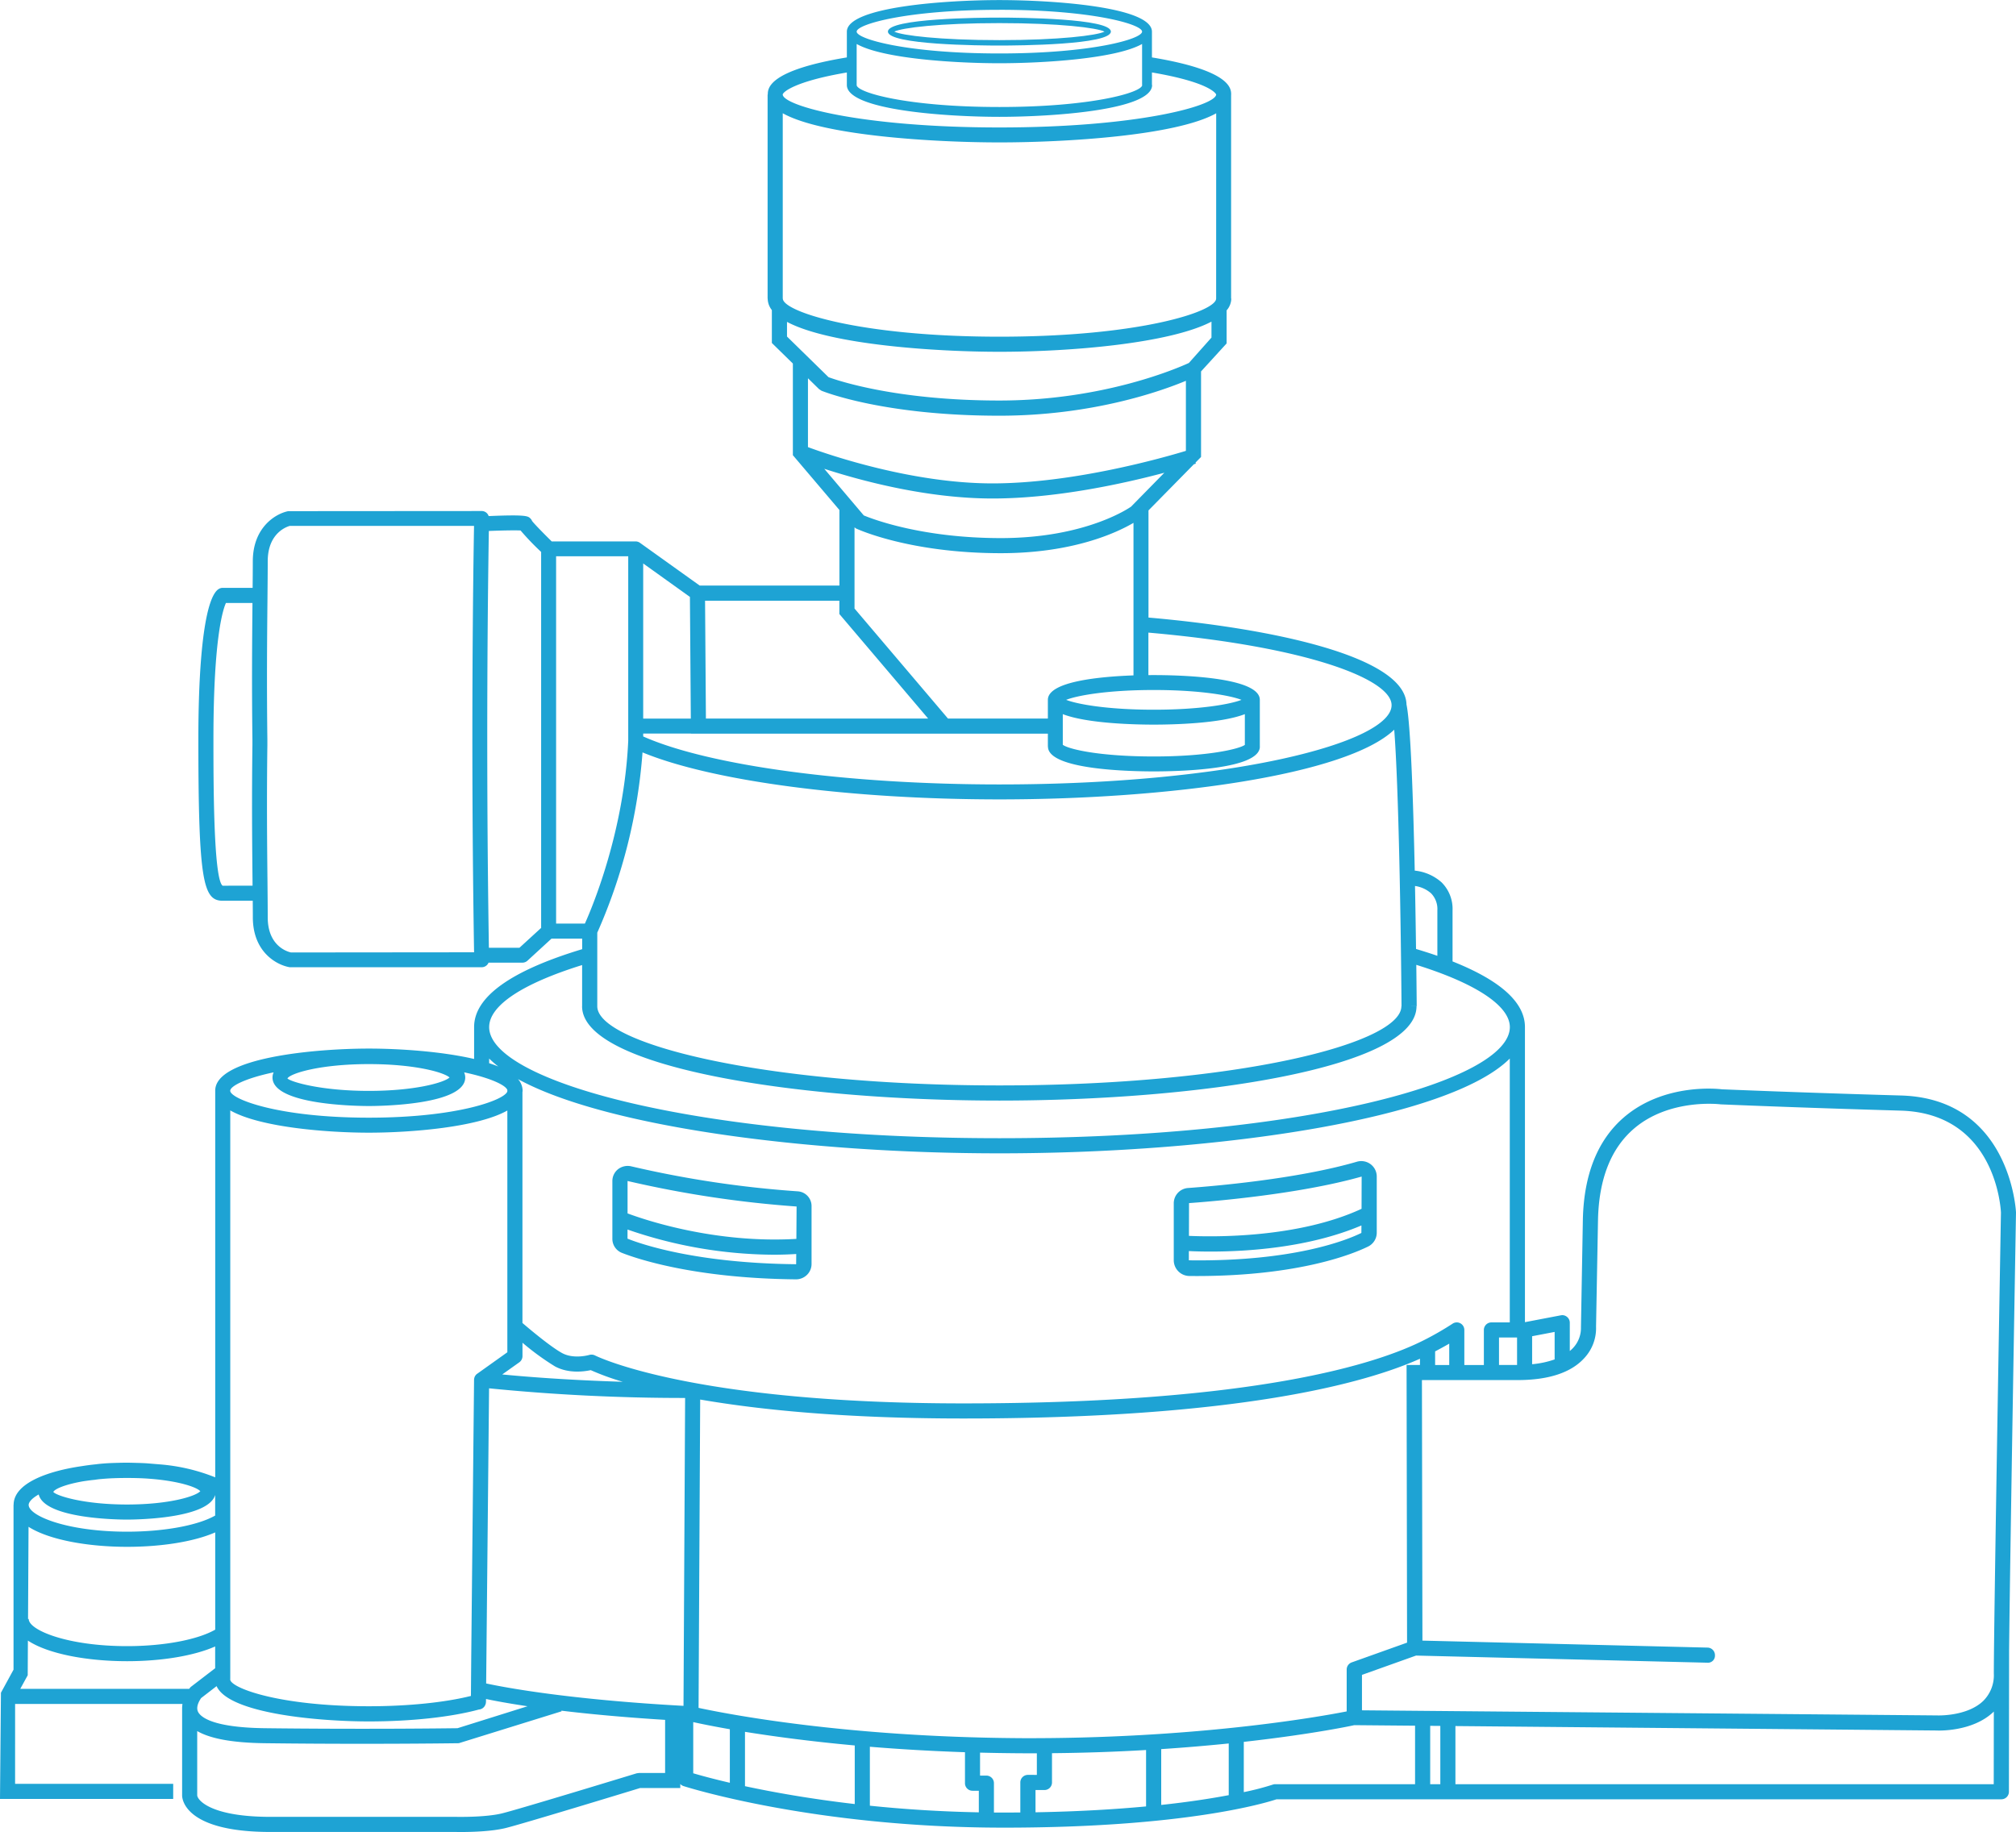 <?xml version="1.0" encoding="UTF-8"?> <svg xmlns="http://www.w3.org/2000/svg" xmlns:xlink="http://www.w3.org/1999/xlink" width="600.174" height="545.452" viewBox="0 0 600.174 545.452"><defs><clipPath id="clip-path"><rect id="Rectangle_6" data-name="Rectangle 6" width="600.174" height="545.452" fill="none"></rect></clipPath></defs><g id="XMLID_00000163034610630482971270000011828446181792007866_" clip-path="url(#clip-path)"><g id="Group_4" data-name="Group 4" transform="translate(0 0.013)"><path id="Path_37" data-name="Path 37" d="M6.383-192.228c5.535,0,33.183-.2,33.183-4.161S11.918-200.55,6.383-200.55s-33.183.2-33.183,4.161S.848-192.228,6.383-192.228Zm0-6.682c17.805,0,29.062,1.4,31.289,2.534-2.227,1.134-13.484,2.534-31.289,2.534s-29.062-1.4-31.289-2.534C-22.679-197.509-11.422-198.91,6.383-198.91Z" transform="translate(291.143 205.778)" fill="#1ea3d4"></path><path id="Path_38" data-name="Path 38" d="M375.174,156.488c-.013-.333-1.654-33.863-34.223-34.81-30.382-.867-53.135-1.841-53.322-1.841h0c-.68-.093-17.045-2.054-29.142,8.309-7.789,6.682-11.923,16.872-12.257,30.275l-.573,32.249a8.671,8.671,0,0,1-2.361,6.188,10.158,10.158,0,0,1-.96.894v-8.416a2.242,2.242,0,0,0-.814-1.734,2.187,2.187,0,0,0-1.854-.48l-10.683,2.041V101.325h0V101.3c0-7.309-7.255-13.857-21.553-19.539V66.582a11.139,11.139,0,0,0-3.281-8.376,14.134,14.134,0,0,0-7.976-3.481c-.453-21.033-1.214-43.559-2.454-49.454-.333-14.2-39.438-22.633-76.809-25.888v-31.9l13.511-13.737c.307-.093.507-.16.587-.187l-.107-.307,1.654-1.68V-93.9l7.616-8.336v-9.843a5.429,5.429,0,0,0,1.387-3.494h-.053v-60.6c0-.053.013-.093.013-.133,0-1.787-.013-7.175-23.58-11.083v-7.656c0-7.456-29.7-9.416-45.413-9.416s-45.413,1.974-45.413,9.416v7.656c-23.433,3.868-23.54,9.243-23.54,11.057H3.52v60.764h.027a5.564,5.564,0,0,0,1.24,3.4v9.8l6.255,6.122v27.288L24.9-52.639v22.5H-16.686L-34.491-42.876a2.229,2.229,0,0,0-1.294-.413H-60.752c-2.521-2.481-5.255-5.282-5.855-6.1a2.234,2.234,0,0,0-.533-.774c-.694-.667-1.227-1.147-12.377-.667a2.365,2.365,0,0,0-.507-.84,2.208,2.208,0,0,0-1.587-.667l-57.577.04c-3.654.707-10.55,4.735-10.55,14.951,0,2.241-.027,4.881-.053,7.882h-8.9a2.3,2.3,0,0,0-1.067.267c-3.934,2.107-6.188,18.432-6.188,44.76,0,42.479,1.454,48.134,7.269,48.134h8.923c.013,1.8.027,3.454.027,4.921,0,10.23,6.922,14.177,10.977,14.871H-81.6a2.208,2.208,0,0,0,1.587-.667,2.152,2.152,0,0,0,.453-.694h10.083a2.248,2.248,0,0,0,1.507-.587l7.149-6.562h9.136v3.134c-21.326,6.442-32.169,14.244-32.169,23.18v9.509c-9.883-2.307-22.687-3.094-31.3-3.094-15.831,0-45.773,2.614-45.773,12.524V235.364a56,56,0,0,0-16.431-3.854l-3.881-.32c-1.08-.067-2.187-.107-3.308-.133-1.28-.04-2.214-.053-2.627-.053s-1.334,0-2.587.04c-1.174.027-2.334.067-3.481.133-1.12.08-2.227.173-3.228.307-1.36.133-2.774.32-4.188.547-10.323,1.494-20.259,5.148-20.286,11.5h-.027v49.094l-3.748,6.869-.28,31.623h51.562v-4.495h-47.067V302.824h49.828a8.5,8.5,0,0,0-.107,1.307h0V330.1c.013,1.107.88,10.843,26.314,10.843h55.2c.093,0,.654.013,1.56.013,2.854,0,8.989-.133,13.271-1.187,5.161-1.28,36.237-10.75,39.972-11.9h11.99v-1.214a2.2,2.2,0,0,0,.92.614c.373.12,38.545,12.39,95.414,12.39,53.709,0,77.8-7.322,81.17-8.442H370.813a2.248,2.248,0,0,0,2.254-2.241l.053-42.146h0C373.427,256.784,375.161,157.7,375.174,156.488Zm-533.9-97.268c-2.734-2.014-2.734-31.2-2.734-43.653,0-31.3,3.081-39.1,3.721-40.532h7.9c-.093,10.363-.227,24.327-.013,40.652v1.56c-.213,16.231-.08,30.062.027,40.158,0,.627.013,1.2.013,1.8ZM246.724,199.781a13.037,13.037,0,0,0,3.428-9.3l.587-31.956c.293-12.057,3.881-21.113,10.656-26.941,10.536-9.083,25.5-7.322,25.861-7.269.227.013,23.06.987,53.576,1.867,28.342.814,29.809,29.275,29.862,30.355-.027,1.214-2.121,121.755-2.121,137.213a10.761,10.761,0,0,1-3.174,8.2c-4.815,4.615-13.537,4.308-13.711,4.295l-171.223-1.52v-10.55l16.1-5.748,86.679,2.121a2.086,2.086,0,0,0,2.307-2.187,2.249,2.249,0,0,0-2.187-2.307l-84.9-2.081-.147-77.569h28.448C236.067,206.409,242.8,204.169,246.724,199.781ZM203.791,309.373v17.352h-3.014V309.346ZM88.184,326.2v-8.709c10-.093,19.366-.44,28.008-.947V333.34c-9.149.854-20.072,1.52-32.916,1.747v-6.629h2.667A2.24,2.24,0,0,0,88.184,326.2Zm32.516-9.923c7.3-.48,14.017-1.067,20.1-1.68v15.391c-5.108.96-11.75,2.014-20.1,2.908Zm-42.706-3.268C26.446,312.64-8.324,305.865-17.033,304l.48-91.8c17.525,3.028,42.892,5.642,78.3,5.642,82,0,119.715-10.51,135.986-17.792V201.9h-3.988l.147,82.677L177.41,290.46a2.259,2.259,0,0,0-1.494,2.121v12.47C167.634,306.678,130.41,313.32,77.995,313.014ZM64.524,328.672H66.4V335.1c-11.79-.227-22.66-.96-32.436-1.974V315.574c8.576.707,18.032,1.28,28.315,1.627v9.216A2.231,2.231,0,0,0,64.524,328.672ZM29.461,315.188v17.445c-13.337-1.547-24.407-3.548-32.676-5.322V311.133C4.96,312.44,15.99,313.961,29.461,315.188Zm-245.965-65.1c6.148,3.934,17.792,5.962,29.342,5.962,10.51,0,20.073-1.6,26.234-4.295v28.955c-5.228,3-15.3,4.908-26.234,4.908-17.872,0-29.288-4.788-29.288-8.082h-.2Zm16.578-13.6c1.027-.147,2.094-.293,3.214-.4.547-.093,1.107-.16,1.667-.213.934-.08,1.907-.16,2.934-.213,3.241-.147,6.682-.147,9.843,0,.493.027.987.053,1.467.093l1.347.107c8.029.72,13.017,2.441,14.084,3.628-1.374,1.52-9.243,3.961-21.806,3.961-13.15,0-21.166-2.667-21.953-3.748C-208.649,238.765-205.421,237.4-199.926,236.485Zm426.564-42.759V201.9h-5.375v-8.176Zm-7.629-4.495a2.251,2.251,0,0,0-2.254,2.254v10.43H210.94v-10.43a2.249,2.249,0,0,0-3.548-1.841,89.755,89.755,0,0,1-8.416,4.841h0c-13.844,7.042-50.081,18.859-137.213,18.859-81.13,0-109.352-14.137-109.619-14.271a2.344,2.344,0,0,0-1.694-.16c-.04.013-4.615,1.347-8.1-.547-3.388-1.841-9.656-7.109-11.817-8.963v-68.66c.013-.173.053-.333.053-.507a5.242,5.242,0,0,0-1.374-3.441c25.674,14.071,85.251,22.1,143.335,22.1,66.073,0,134.092-10.376,151.924-28.222v78.556Zm-16.765,8.629c1.04-.547,2.614-1.387,4.2-2.307v6.362h-4.2ZM-70.4,201.114a2.275,2.275,0,0,0,.947-1.827v-4a76.959,76.959,0,0,0,9.669,7.042c4.055,2.2,8.709,1.534,10.656,1.12a76.5,76.5,0,0,0,9.536,3.468c-16.565-.507-29.062-1.52-35.89-2.187Zm-3.561-2.988-8.963,6.389c-.013,0-.013.013-.027.013a2.909,2.909,0,0,0-.373.333c-.013.013-.013.027-.027.04a3.484,3.484,0,0,0-.253.36.4.4,0,0,0-.053.133,1.563,1.563,0,0,0-.12.32c-.013.053-.027.107-.04.173l-.04.16a.643.643,0,0,0,0,.16c0,.04-.013.067-.013.107l-.84,82.464-.093,11.67c-7.869,1.961-18.792,3.068-30.355,3.068-27.248,0-41.305-5.588-41.305-7.976v-.04h.013V126.119c8.949,5.108,29.208,6.629,41.265,6.629s32.236-1.52,41.225-6.6v71.981Zm-86.558,99.4c3.708,8.242,30.636,10.51,45.36,10.51,12.537,0,24.434-1.294,32.743-3.548a2.214,2.214,0,0,0,1.787-1.16c.013-.013.013-.04.027-.053a2.126,2.126,0,0,0,.133-.307.478.478,0,0,1,.053-.147,1.552,1.552,0,0,0,.053-.24c.013-.067.013-.147.027-.213,0-.04.013-.093.013-.133l.013-.88c2.454.52,6.535,1.294,12.364,2.161L-88.8,310.053c-3.094.04-27.728.36-57.283,0-16.151-.2-19.352-3.534-19.992-4.961-.787-1.774.987-3.988.92-3.988Zm80.25-.8.867-87.866a583.887,583.887,0,0,0,58.364,2.868l-.48,91.667C-55.738,301.517-74.716,297.929-80.265,296.729Zm318.092-96.468a28,28,0,0,1-6.7,1.427v-8.336l6.7-1.28ZM201.03,61.474a6.715,6.715,0,0,1,1.881,5.108V80.093c-1.987-.694-4.135-1.374-6.349-2.041-.08-5.535-.173-11.99-.307-18.752A9.147,9.147,0,0,1,201.03,61.474ZM-47.188,95.1V73.2A161.74,161.74,0,0,0-33.718,19.528c20.726,8.549,61.711,13.991,106.271,13.991,50.321,0,103.363-7.215,117.514-20.753,1.347,17.272,2,59.231,2.174,82.317h-.04c0,11.15-49.148,23.594-119.648,23.594-70.567,0-119.741-12.43-119.741-23.58ZM-19.34,9.459H-33.518V-36.728l13.911,9.963Zm208.621-4c0,11.163-47.934,23.607-116.727,23.607-45.186,0-86.492-5.588-106.071-14.284v-.867H-19.3v.027H86.957v3.841H91.4v-.147a.573.573,0,0,1,.027.16H86.984c0,6.855,24.14,7.389,31.542,7.389s31.542-.533,31.542-7.389h-4.441v-.013h4.428V3.884c0-6.855-24.14-7.375-31.556-7.375-.467,0-1.014,0-1.614.013V-16.135C164.406-11.987,189.28-2.2,189.28,5.458ZM29.394-47.478l.44.333c.64.307,16.125,7.362,43.133,7.362,21.553,0,34.57-6.148,39.478-9.029V-3.4c-9.963.36-25.487,1.787-25.487,7.282V9.445H57.215L29.394-23.311V-47.478Zm116.22,64.765c-1.787,1.254-11.123,3.454-27.088,3.454-16.325,0-25.447-2.187-27.128-3.481V8.138c7.335,2.827,21.686,3.121,27.1,3.121s19.779-.293,27.1-3.121v9.149ZM118.5,6.818c-13.991,0-22.9-1.68-26.1-2.934C95.6,2.617,104.509.95,118.5.95s22.9,1.68,26.1,2.934C141.4,5.138,132.49,6.818,118.5,6.818ZM111.724-53.64c-.133.093-13.11,9.363-38.758,9.363-23.5,0-38.171-5.655-40.812-6.749L20.391-64.909c10.616,3.454,30.342,8.843,50.081,8.843,19.219,0,39.612-4.588,51.162-7.669Zm25.327-61.951c0,3.854-22.767,11.35-64.5,11.35s-64.5-7.5-64.5-11.35H8.028v-55.176c11.95,6.722,45.213,8.683,64.525,8.683s52.549-1.947,64.512-8.669l-.013,55.163Zm-107.018-75.8c7.869,4.455,29.769,5.735,42.492,5.735s34.61-1.294,42.479-5.735v12.23h.04c-.093,2.227-15.084,6.535-42.506,6.535-27.5,0-42.506-4.321-42.506-6.549Zm42.492-10.176c27.488,0,42.479,4.295,42.479,6.5s-14.991,6.5-42.479,6.5-42.492-4.295-42.492-6.5S45.038-201.562,72.526-201.562ZM27.113-182.9v3.748h0c.053,7.482,29.729,9.456,45.44,9.456s45.44-1.987,45.44-9.483h-.053v-3.734c17.165,2.921,19.006,6.268,19.126,6.562h-.013v.08c-.533,3.348-23.5,9.736-64.512,9.736-41.4,0-64.339-6.469-64.525-9.8C8.081-177.075,11.575-180.263,27.113-182.9ZM9.281-108.656c12.91,6.882,44.6,8.909,63.272,8.909,21.366,0,50.735-2.507,63.112-8.976v4.748l-6.735,7.562c-3.134,1.44-25.367,11.177-56.39,11.177-30.676,0-48.107-5.935-50.881-6.949l-12.364-12.1v-4.375Zm9.549,20.019.72.48c.747.307,18.579,7.442,52.975,7.442,27.5,0,47.894-7.215,55.523-10.39v20.819l-.053.053c-6.722,2.041-33.5,9.669-57.537,9.669s-48.828-8.549-54.923-10.8v-20.5Zm6.055,62.992v3.974L51.307,9.445H-14.846L-15.1-25.631H24.886ZM-138.361,79.092c-.707-.147-6.935-1.64-6.935-10.47,0-3.054-.04-6.842-.08-11.257-.107-10.07-.24-23.847-.027-40.038v-1.68c-.213-16.792-.08-31.076.027-41.505.04-4.535.08-8.4.08-11.51,0-8.856,6.255-10.43,6.535-10.536h54.883c-.2,11.363-1.014,63.885.013,126.944Zm74.475-7.322-6.469,5.922h-9.1c-.96-60.111-.24-110.405-.013-124.089,3.841-.16,7.8-.227,9.443-.147A79.292,79.292,0,0,0-63.9-40.156V71.77Zm4.441-1.267V-38.862h21.473V16.074c-1.214,26.674-10.456,48.974-12.9,54.416h-8.576ZM-51.7,82.84V95.1h-.013c0,18.245,64.019,28.088,124.263,28.088,60.191,0,124.156-9.843,124.156-28.088h-1.64l1.694-.013c0-.747-.04-5.442-.12-12.31,17.738,5.522,27.848,12.217,27.848,18.539-.027,15.978-61.071,33.076-151.937,33.076s-151.924-17.1-151.924-33.076C-79.371,94.91-69.555,88.4-51.7,82.84Zm-27.675,27.835a28.645,28.645,0,0,0,2.734,2.374c-.854-.347-1.774-.68-2.734-.987Zm-35.81,1.654c13.631,0,22.3,2.427,24.02,3.988-1.707,1.56-10.39,3.988-24.02,3.988-14.458,0-23.34-2.734-24.247-3.708C-138.522,115.063-129.639,112.329-115.181,112.329Zm-28.355,2.454a3.744,3.744,0,0,0-.333,1.547c0,8.256,25.754,8.482,28.688,8.482s28.688-.24,28.688-8.482a3.791,3.791,0,0,0-.333-1.547c8.229,1.734,12.564,3.961,12.884,5.322,0,.067-.027.133-.027.2v.2c-.894,2.521-14.9,7.776-41.225,7.776-27.221,0-41.265-5.615-41.265-8.016C-156.447,118.917-152.085,116.583-143.536,114.783Zm-69.94,125.677c1.8,7.255,23.7,7.482,26.288,7.482s24.167-.227,26.248-7.335v6.135c-5.148,2.934-15.218,4.8-26.234,4.8-17.872,0-29.289-4.721-29.289-7.976C-216.451,242.687-215.437,241.566-213.477,240.459Zm-5.482,57.87,2.214-4.041.053-10.323c6.1,4.041,17.859,6.135,29.515,6.135,10.456,0,20.019-1.64,26.234-4.388v6.482l-7.282,5.588a6.54,6.54,0,0,0-.44.547h-50.295ZM-34.811,323.39l-.654.093c-.347.107-34.81,10.63-40.065,11.923-5.028,1.24-13.537,1.04-13.684,1.04H-144.47c-17.232,0-21.593-4.695-21.82-6.375V310.906c4,2.307,10.656,3.494,20.139,3.614,10.55.133,20.473.173,29.035.173,16.978,0,28.528-.173,28.7-.173l30.6-9.5-.067-.187c8.176.987,18.419,1.961,30.889,2.734V323.39h-7.816Zm16.191-15.151c1.761.387,5.468,1.174,10.9,2.121V326.3c-5.255-1.227-8.963-2.254-10.9-2.828ZM70.9,335.153v-8.736a2.251,2.251,0,0,0-2.254-2.254H66.765v-6.842q5.462.14,11.19.187c1.454.013,2.881.013,4.321.013h1.4v6.429H81.009a2.251,2.251,0,0,0-2.254,2.254v8.936c-1.614.013-3.254.027-4.921.027C72.86,335.167,71.873,335.167,70.9,335.153Zm83.744-8.429a2.124,2.124,0,0,0-.76.133,80.367,80.367,0,0,1-8.6,2.227V314.121c20.806-2.321,32.93-4.961,32.876-4.975l18.112.16v17.418Zm53.642,0V309.413l143.242,1.32c.44.04,10.7.427,16.925-5.522l.12-.12-.027,21.633H208.286Z" transform="translate(225 204.47)" fill="#1ea3d4"></path><path id="Path_39" data-name="Path 39" d="M-33.147,63.352A312.172,312.172,0,0,1-82.7,55.91a4.688,4.688,0,0,0-3.894.84A4.487,4.487,0,0,0-88.31,60.3V77.463a4.472,4.472,0,0,0,2.841,4.215c4.521,1.774,21.62,7.589,51.815,7.882h.04a4.661,4.661,0,0,0,3.254-1.347A4.512,4.512,0,0,0-29.013,85V67.886A4.393,4.393,0,0,0-33.147,63.352Zm-50.6-3.068a323.7,323.7,0,0,0,50.281,7.589l-.067,9.643c-24.154,1.4-44.866-5.575-50.255-7.589V60.284ZM-83.8,77.449V74.728a134.627,134.627,0,0,0,43.613,7.5c2.161,0,4.375-.08,6.615-.213l-.027,3.041C-63.023,84.771-79.467,79.183-83.8,77.449Z" transform="translate(270.616 291.325)" fill="#1ea3d4"></path><path id="Path_40" data-name="Path 40" d="M95.59,55.628a4.63,4.63,0,0,0-4.055-.734C73.651,60.11,48.51,62.2,41.241,62.724h-.013A4.576,4.576,0,0,0,37,67.352v16.9a4.7,4.7,0,0,0,4.681,4.668c.694,0,1.374.013,2.054.013,30.849,0,46.894-6.7,51.135-8.789a4.594,4.594,0,0,0,2.561-4.161V59.336A4.58,4.58,0,0,0,95.59,55.628ZM41.561,67.218c7.389-.533,32.916-2.667,51.375-7.9l-.027,9.6c-18.9,8.763-44.066,8.389-51.388,8.056l.027-9.776C41.535,67.218,41.535,67.218,41.561,67.218ZM41.495,84.25V81.5c1.56.08,3.774.147,6.509.147,10.763,0,29.275-1.134,44.866-7.776L92.856,76.1C88.762,78.128,72.824,84.69,41.495,84.25Z" transform="translate(312.435 290.966)" fill="#1ea3d4"></path></g></g></svg> 